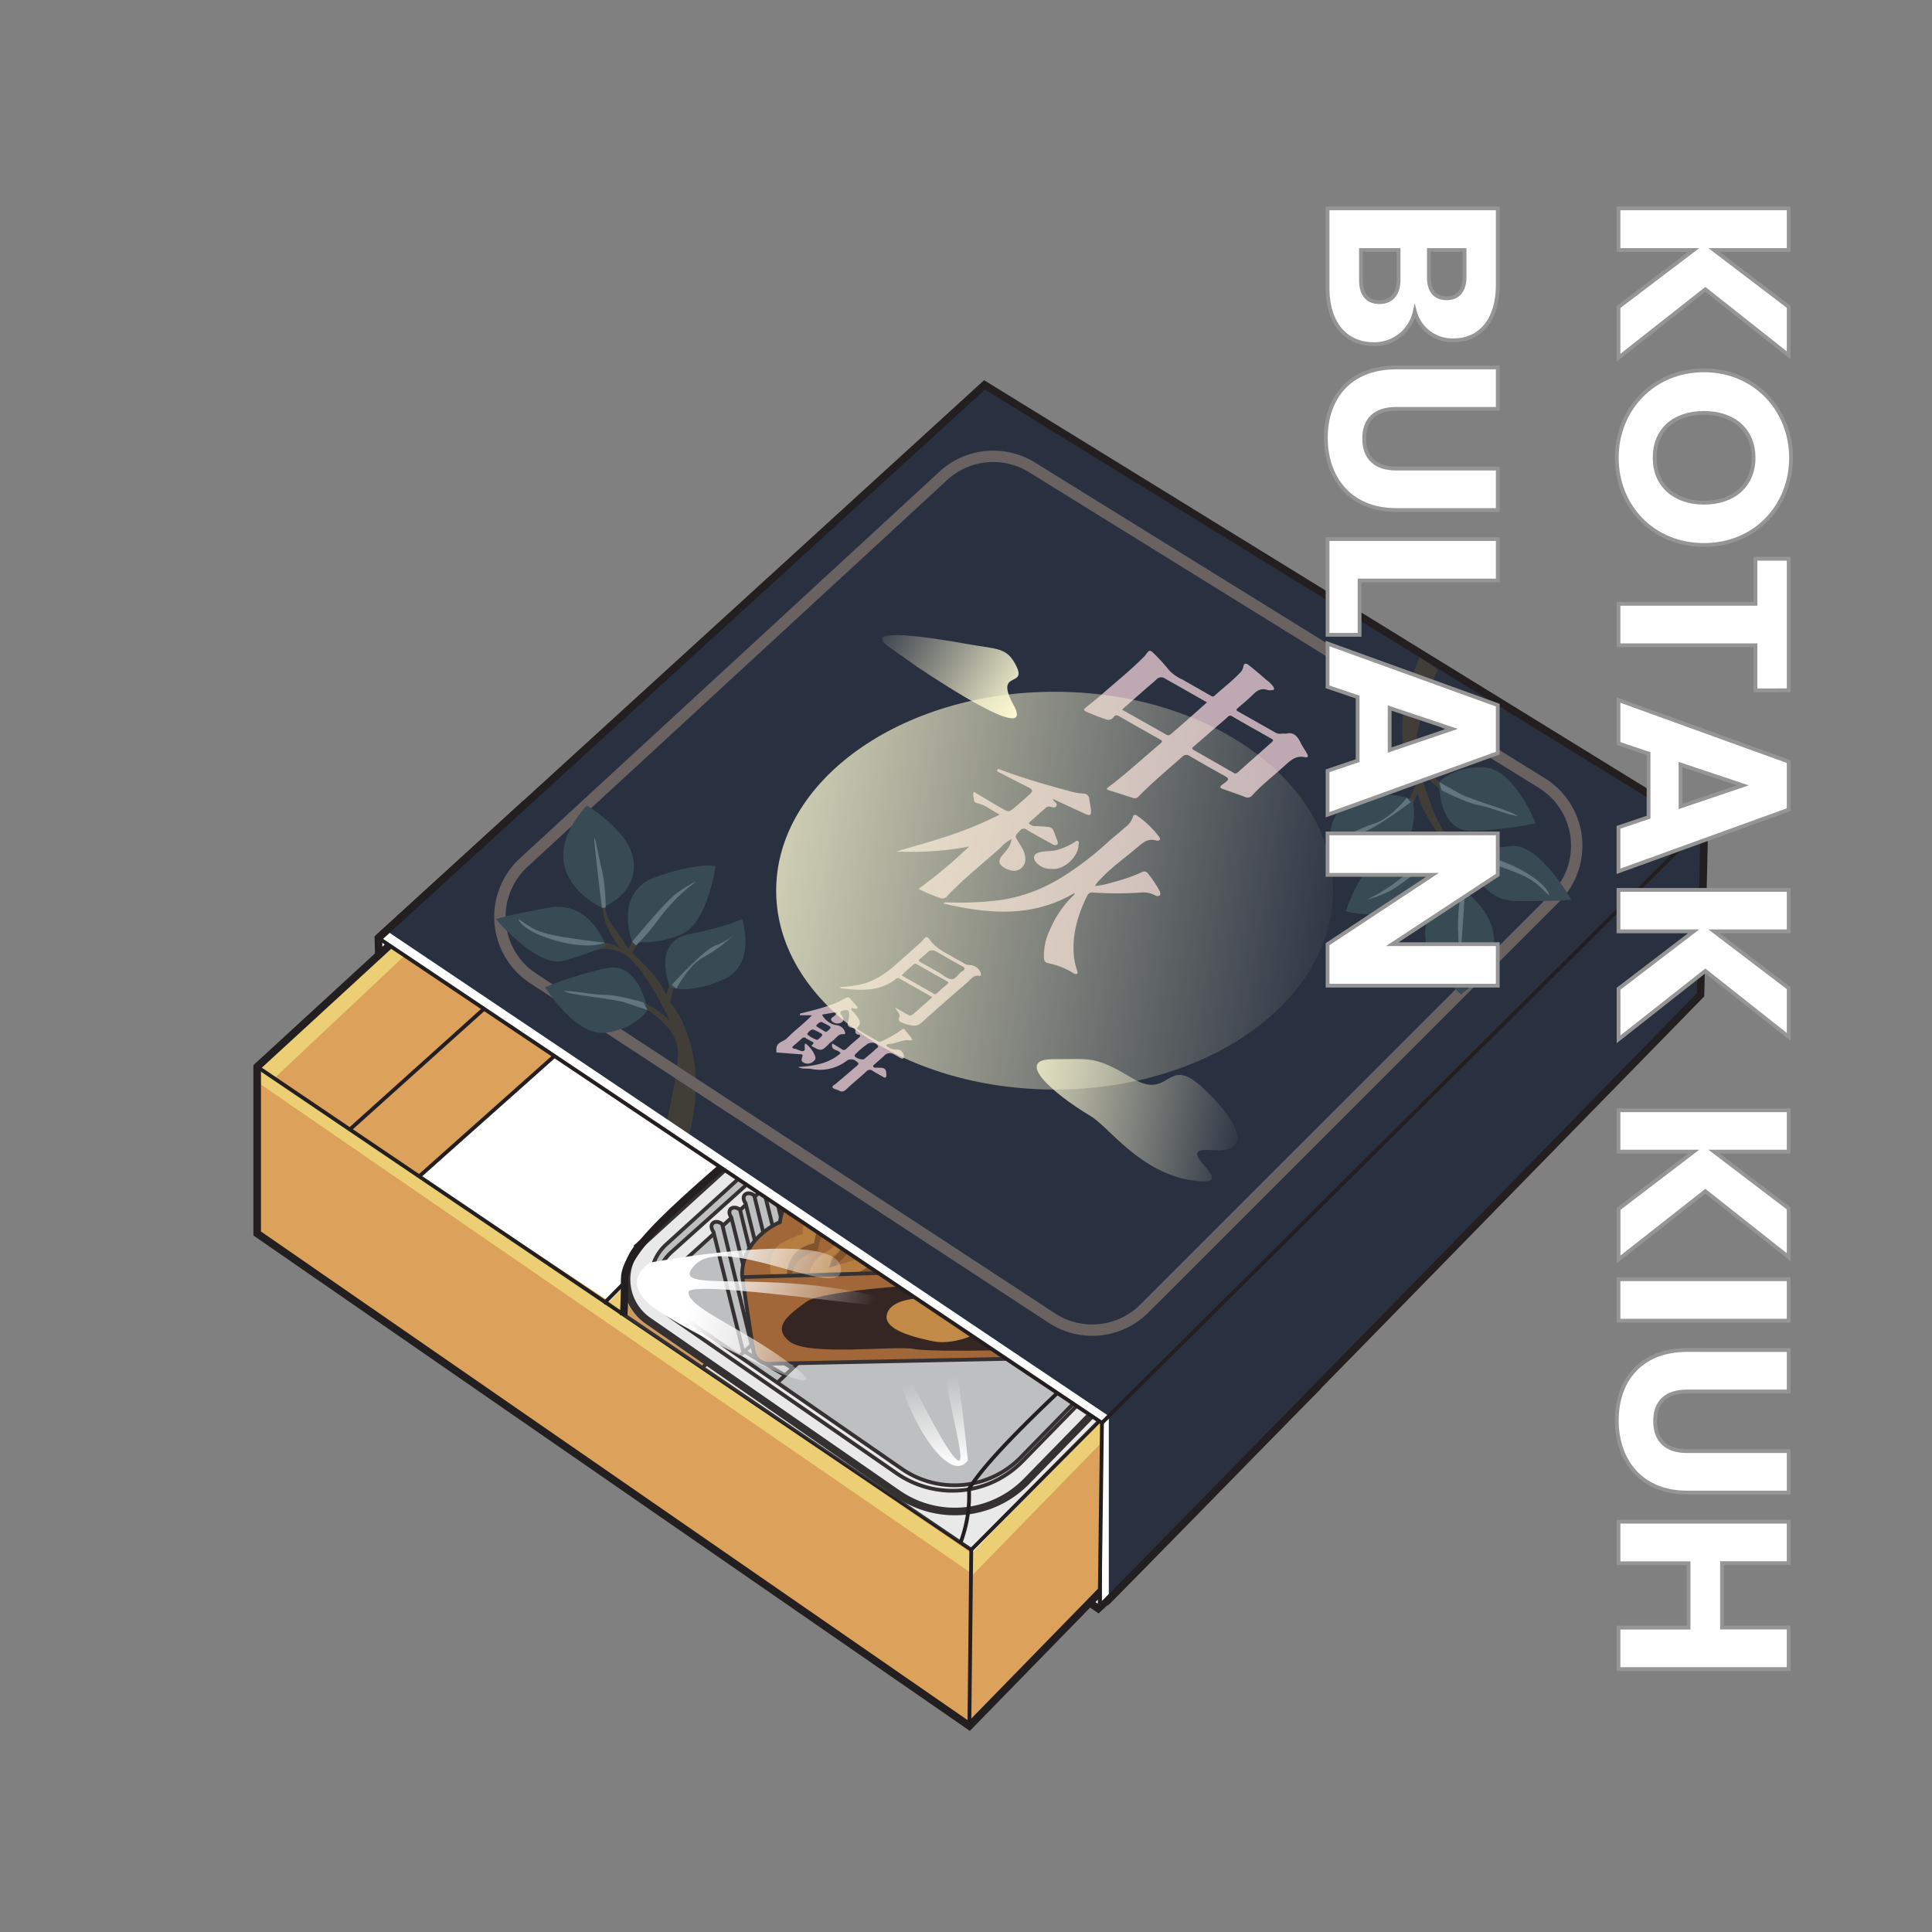 <svg xmlns="http://www.w3.org/2000/svg" xmlns:xlink="http://www.w3.org/1999/xlink" viewBox="0 0 510 510"><rect x="0" y="0" width="510" height="510" fill="#808080" stroke="none"/><defs><style>.cls-1,.cls-28{fill:#fff;}.cls-2,.cls-20,.cls-3{fill:none;}.cls-2,.cls-3{stroke:#231f20;}.cls-2,.cls-20,.cls-28,.cls-3{stroke-miterlimit:10;}.cls-2{stroke-width:2px;}.cls-4{fill:#dfd3cd;}.cls-5{fill:#88858a;opacity:0.18;}.cls-6{fill:url(#linear-gradient);}.cls-7{fill:#dca15a;}.cls-8{fill:#eccf75;}.cls-9{fill:#989a9d;opacity:0.5;}.cls-10{fill:#a76027;}.cls-11{fill:#23100d;}.cls-12{fill:#ce8b38;}.cls-13{fill:#804918;}.cls-14{fill:#bf7c31;}.cls-15{fill:url(#linear-gradient-2);}.cls-16{fill:url(#linear-gradient-3);}.cls-17{fill:url(#linear-gradient-4);}.cls-18{fill:#293141;}.cls-19{fill:#403e37;}.cls-20{stroke:#696260;stroke-width:3px;}.cls-21{fill:#384b54;}.cls-22{fill:#62767d;}.cls-23{fill:#bfaab3;}.cls-24{fill:#bea9b3;}.cls-25{fill:url(#linear-gradient-5);}.cls-26{fill:url(#linear-gradient-6);}.cls-27{fill:url(#linear-gradient-7);}.cls-28{stroke:#969595;}</style><linearGradient id="linear-gradient" x1="247.27" y1="415.21" x2="250.18" y2="416.12" gradientUnits="userSpaceOnUse"><stop offset="0" stop-color="#fff"/><stop offset="1" stop-color="#fff" stop-opacity="0"/></linearGradient><linearGradient id="linear-gradient-2" x1="248.49" y1="387.65" x2="245.16" y2="364.31" xlink:href="#linear-gradient"/><linearGradient id="linear-gradient-3" x1="318.69" y1="326.14" x2="292.96" y2="333.27" xlink:href="#linear-gradient"/><linearGradient id="linear-gradient-4" x1="184.03" y1="338.1" x2="228.54" y2="351.98" xlink:href="#linear-gradient"/><linearGradient id="linear-gradient-5" x1="162.24" y1="216.29" x2="357.63" y2="247.95" gradientUnits="userSpaceOnUse"><stop offset="0" stop-color="#fffbd4"/><stop offset="1" stop-color="#fffbd4" stop-opacity="0"/></linearGradient><linearGradient id="linear-gradient-6" x1="255.44" y1="288.25" x2="329.45" y2="300.24" xlink:href="#linear-gradient-5"/><linearGradient id="linear-gradient-7" x1="272.12" y1="185.2" x2="231.33" y2="161.29" xlink:href="#linear-gradient-5"/></defs><g id="A:_66_67_68_69_70" data-name="A: 66,67,68,69,70"><g id="_70_box_1" data-name="70 box#1"><polygon class="cls-1" points="99.89 247.61 100.89 293.61 289.89 424.61 347.12 366.72 138.24 212.61 99.89 247.61"/><polygon class="cls-2" points="99.89 247.61 100.89 293.61 289.89 424.61 347.12 366.72 138.24 212.61 99.89 247.61"/><line class="cls-3" x1="99.89" y1="293.61" x2="130.39" y2="268.11"/></g><g id="_70_tray_bottom" data-name="70 tray bottom"><path class="cls-4" d="M173.29,350.22s2.43,1.68,4.31,11.1.94,18.85,12.25,27.33,45.07,30.43,50.9,33.93c9.42,5.65,23.56,5.65,30.15-1.89,9.23-10.54,39.59-40.52,44.3-46.18s2.31-30.8,4.92-33.78"/><path class="cls-2" d="M173.29,350.22s2.43,1.68,4.31,11.1.94,18.85,12.25,27.33,45.07,30.43,50.9,33.93c9.42,5.65,23.56,5.65,30.15-1.89,9.23-10.54,39.59-40.52,44.3-46.18s2.31-30.8,4.92-33.78"/><line class="cls-3" x1="186.66" y1="360.34" x2="191.8" y2="389.68"/><line class="cls-3" x1="189.48" y1="362.23" x2="194.89" y2="393.09"/><line class="cls-3" x1="192.31" y1="364.11" x2="197.72" y2="394.97"/><line class="cls-3" x1="195.14" y1="365.99" x2="200.55" y2="396.86"/><line class="cls-3" x1="197.97" y1="367.88" x2="203.37" y2="398.74"/><line class="cls-3" x1="200.79" y1="369.76" x2="206.2" y2="400.63"/><line class="cls-3" x1="203.62" y1="371.65" x2="209.03" y2="402.51"/><line class="cls-3" x1="206.45" y1="373.53" x2="211.86" y2="404.4"/><line class="cls-3" x1="209.28" y1="375.42" x2="214.68" y2="406.28"/><line class="cls-3" x1="212.1" y1="377.3" x2="217.51" y2="408.17"/><line class="cls-3" x1="214.93" y1="379.19" x2="220.34" y2="410.05"/><line class="cls-3" x1="217.76" y1="381.07" x2="223.17" y2="411.94"/><line class="cls-3" x1="225.99" y1="413.82" x2="220.59" y2="382.96"/><line class="cls-3" x1="223.41" y1="384.84" x2="228.82" y2="415.71"/><line class="cls-3" x1="226.24" y1="386.73" x2="231.65" y2="417.59"/><line class="cls-3" x1="229.07" y1="388.61" x2="234.31" y2="418.53"/><line class="cls-3" x1="231.9" y1="390.5" x2="237.07" y2="420.01"/><line class="cls-3" x1="234.72" y1="392.38" x2="239.87" y2="421.73"/><line class="cls-3" x1="311.63" y1="350.09" x2="311.87" y2="377.65"/><line class="cls-3" x1="309.2" y1="352.34" x2="309.44" y2="381.34"/><line class="cls-3" x1="306.76" y1="354.6" x2="307.01" y2="383.59"/><line class="cls-3" x1="304.33" y1="356.86" x2="304.57" y2="385.85"/><line class="cls-3" x1="301.9" y1="359.11" x2="302.14" y2="388.11"/><line class="cls-3" x1="299.46" y1="361.37" x2="299.71" y2="390.36"/><line class="cls-3" x1="297.03" y1="363.63" x2="297.27" y2="392.62"/><line class="cls-3" x1="294.59" y1="365.89" x2="294.84" y2="394.88"/><line class="cls-3" x1="292.16" y1="369.09" x2="292.4" y2="398.08"/><line class="cls-3" x1="289.72" y1="372.28" x2="289.97" y2="401.28"/><line class="cls-3" x1="287.29" y1="374.54" x2="287.53" y2="403.53"/><line class="cls-3" x1="284.86" y1="376.8" x2="285.1" y2="405.79"/><line class="cls-3" x1="282.42" y1="379.06" x2="282.67" y2="408.05"/><line class="cls-3" x1="279.99" y1="382.26" x2="280.23" y2="411.25"/><line class="cls-3" x1="277.55" y1="383.57" x2="277.8" y2="412.56"/><line class="cls-3" x1="275.12" y1="387.71" x2="275.35" y2="415.82"/><line class="cls-3" x1="272.92" y1="417.69" x2="272.68" y2="389.97"/><line class="cls-3" x1="270.25" y1="392.23" x2="270.75" y2="421.44"/></g><g id="_70_individual_wrapper_bottom" data-name="70 individual wrapper bottom"><path class="cls-5" d="M277.39,416.11c13.65-15.3,43.67-39.87,46-52a191.07,191.07,0,0,1,8.51-30.58l-76,75.08-91.28-61.23c-.55,9.12-1.72,13.23-1.72,13.23l-2,10,4,3,4,5,4,3,4,4,2,2,2.5,4.5,7.5,3.5,4.5,4.5,7.5,3.5,4.5,4.5,6.5,2.5,5.5,4.5,4.5,2.5,4.5,4.5,8.5,2.5,2.5,4.5,6.5-1.5S260.89,434.61,277.39,416.11Z"/><path class="cls-2" d="M332.46,332.07a189.74,189.74,0,0,0-9.07,32c-2.33,12.13-32.35,36.7-46,52-16.5,18.5-33.5,11.5-33.5,11.5l-6.5,1.5-2.5-4.5-8.5-2.5-4.5-4.5-4.5-2.5-5.5-4.5-6.5-2.5-4.5-4.5-7.5-3.5-4.5-4.5-7.5-3.5-2.5-4.5-2-2-4-4-4-3-4-5-4-3,2-10s1.18-4.11,1.72-13.29"/><path class="cls-6" d="M243.48,424a55,55,0,0,0,10.08-16.81"/></g><g id="_70_box_1-2" data-name="70 box#1"><polygon class="cls-7" points="255.89 455.61 67.89 325.61 67.89 281.61 227.89 134.61 415.89 248.61 415.89 291.61 255.89 455.61"/><polygon class="cls-8" points="67.89 285.61 256.89 415.61 415.89 252.21 415.89 248.61 255.89 409.61 67.89 281.61 67.89 285.61"/><polygon class="cls-8" points="72.39 284.65 151.89 209.86 235.24 267.51 160.89 343.61 163.89 346.61 237.89 269.61 331.17 333.86 334.89 330.61 241.89 266.61 314.89 192.61 411.91 252.61 414.89 248.61 227.89 134.61 227.89 139.61 311.89 190.61 238.89 264.61 154.89 207.61 227.89 139.61 227.89 134.61 67.89 281.61 72.39 284.65"/><polygon class="cls-1" points="238.89 264.61 197.89 236.61 229.89 205.61 269.89 232.61 238.89 264.61"/><polygon class="cls-1" points="160.89 343.61 110.89 310.61 170.89 257.61 214.89 287.61 160.89 343.61"/><polygon class="cls-1" points="256.89 409.61 185.89 360.61 237.89 306.61 309.89 354.61 256.89 409.61"/><polygon class="cls-1" points="334.89 330.61 267.89 284.61 300.89 252.61 369.89 295.61 334.89 330.61"/><polygon class="cls-2" points="255.89 455.61 67.89 325.61 67.89 281.61 227.89 134.61 415.89 248.61 415.89 291.61 255.89 455.61"/><polyline class="cls-3" points="415.89 248.61 256.39 409.11 67.89 281.61"/><line class="cls-3" x1="255.89" y1="455.61" x2="256.39" y2="408.61"/><line class="cls-3" x1="227.89" y1="134.61" x2="227.89" y2="183.61"/><line class="cls-3" x1="151.37" y1="204.91" x2="334.39" y2="330.11"/><line class="cls-3" x1="314.71" y1="187.26" x2="159.39" y2="344.11"/><polyline class="cls-3" points="179.95 224.45 227.89 183.61 284.88 217.39"/><line class="cls-3" x1="151.89" y1="205.61" x2="151.89" y2="244.61"/><polyline class="cls-3" points="92.39 298.11 151.89 244.61 214.89 287.61"/><polyline class="cls-3" points="267.96 284.65 316.89 236.61 386.39 278.11"/><line class="cls-3" x1="314.78" y1="187.6" x2="316.89" y2="236.61"/><line class="cls-3" x1="238.33" y1="264.39" x2="237.89" y2="306.61"/><polyline class="cls-3" points="310.39 355.11 237.89 306.61 185.39 361.11"/><polyline class="cls-3" points="228.39 183.11 237.39 198.11 197.72 236.61"/><line class="cls-3" x1="229.66" y1="205.61" x2="269.84" y2="232.57"/><line class="cls-3" x1="301" y1="252.21" x2="369.68" y2="295.11"/><line class="cls-3" x1="170.47" y1="257.29" x2="110.66" y2="310.54"/></g><g id="_70_tray_top" data-name="70 tray top"><path class="cls-1" d="M226.15,276.62l-56.46,51.32a13.29,13.29,0,0,0,1.38,20.74L237,394.31A26.47,26.47,0,0,0,271,391l53.12-54.37a13.27,13.27,0,0,0-2.31-20.44l-65.45-42.12A24.84,24.84,0,0,0,226.15,276.62Z"/><path class="cls-9" d="M180,334.46c1.14-1.37,4.33-4.56,8.63-8.7-2-3.55.79-3.55,2-2,1-.93,1.47-1.54,2.52-2.53-.94-1.89,0-2.83,1.89-1.89.92-.87.92-1,1.88-1.88-.94-.95-.94-3.77,2.83-1.89,1.12-1.05.73-.81,1.88-1.88-.94-1,0-2.83,1.89-1.89,1-.89.92-1,1.88-1.88-.94-.95-.94-3.77,2.83-1.89,1.25-1.15.65-.75,1.89-1.88-1-2.83,0-3.77,2.82-2.83,1.17-1.07.75-.85,1.89-1.89-.94-.94,0-2.82,1.88-1.88.95-.86,1-.13,1.89-.94-.94-1.89-.94-3.77,2.83-2.83,1.22-1.1.76-.89,1.88-1.89-.94-.94,0-2.82,1.88-1.88,3.48-3.07,5.82-5.16,7.47-6.46,8.56-6.73,18.29-3.55,23.79.51.95.7,1.83,1.32,4.56,3.12,2.83-1.88,3.77,0,2.83,1.89,1.14.75,1.51,1,2.82,1.88,1.89-2.83,3.77-1.88,2.36,1.47,1,.62,1.35.71,2.36,1.36,3.76-2.83,3.76,0,2.92,2.05l2.92,1.88c1.69-2.05,3.58-1.1,2.19,1.4l2.24,1.44c2-2.06,2.92-1.12,2.41,1.54l2.7,1.73c1.58-1.56,3.46-.62,2.42,1.54l2.74,1.74c2.07-2,3-1.07,2.29,1.46l2.91,1.85c1.59-1.55,3.47-.61,2.26,1.42l2.84,1.8c2.14-2.89,3.08-1,2.38,1.5,1.79,1.12,3.08,1.93,3.7,2.3,4.54,2.74,11.86,7,7.26,17.58-8.37,10.6-43.24,43.59-46.07,47.36s-16.43,13.93-33.66,1.78-45.11-31.95-50.3-34.82C177.13,346.71,176.54,338.56,180,334.46Z"/><path class="cls-9" d="M173.29,342.8s-4.64-8.34,2-14,52.38-48.07,56.35-50.9,14.82-4.4,21.87,0c7.54,4.72,52.2,33.46,57.2,36.52s9.44,5.39,10.52,11.3c0,0-1.75-3.36-10.71-9.1s-49.32-31.5-55.13-34.95-15.17-6.32-22.62-.94-52.77,47.12-55.6,49.95A14,14,0,0,0,173.29,342.8Z"/><path class="cls-2" d="M225.73,277l-56,50.94a13.29,13.29,0,0,0,1.38,20.74L237,394.31A26.47,26.47,0,0,0,271,391l53.12-54.37a13.27,13.27,0,0,0-2.31-20.44l-65-41.82A25.6,25.6,0,0,0,225.73,277Z"/><path class="cls-3" d="M228.13,281l-52.32,47.56a12.23,12.23,0,0,0,1.27,19.09l59.6,41.26a25.88,25.88,0,0,0,33.26-3.2l48-49.11a12.23,12.23,0,0,0-2.13-18.82l-60.65-39A22.25,22.25,0,0,0,228.13,281Z"/><line class="cls-3" x1="193.26" y1="321.31" x2="190.74" y2="323.61"/><line class="cls-3" x1="196.91" y1="318" x2="195.26" y2="319.5"/><line class="cls-3" x1="201.49" y1="313.83" x2="199.18" y2="315.93"/><line class="cls-3" x1="205.35" y1="310.32" x2="203.86" y2="311.68"/><line class="cls-3" x1="210.22" y1="305.89" x2="207.71" y2="308.18"/><line class="cls-3" x1="214.84" y1="301.7" x2="212.36" y2="303.95"/><line class="cls-3" x1="218.6" y1="298.28" x2="216.94" y2="299.78"/><line class="cls-3" x1="223.09" y1="294.19" x2="220.95" y2="296.14"/><path class="cls-3" d="M261.63,289.44l-7.32-4.72a18.85,18.85,0,0,0-22.89,1.91l-6.09,5.53"/><line class="cls-3" x1="266.94" y1="292.85" x2="264.18" y2="291.07"/><line class="cls-3" x1="271.88" y1="296.03" x2="269.55" y2="294.53"/><line class="cls-3" x1="277.44" y1="299.61" x2="274.42" y2="297.66"/><line class="cls-3" x1="281.52" y1="302.24" x2="279.91" y2="301.2"/><line class="cls-3" x1="286.9" y1="305.69" x2="284.35" y2="304.06"/><line class="cls-3" x1="292" y1="308.98" x2="289.43" y2="307.32"/><line class="cls-3" x1="297.12" y1="312.28" x2="294.52" y2="310.6"/><line class="cls-3" x1="302.18" y1="315.53" x2="299.68" y2="313.92"/><path class="cls-3" d="M188.46,325.68l-6.74,6.12a11.37,11.37,0,0,0,1.18,17.75L238,387.71a24.48,24.48,0,0,0,31.46-3l44.38-45.42a11.37,11.37,0,0,0-2-17.49l-7.08-4.56"/><path class="cls-3" d="M303.21,350.18l-50.87-32.73a11.44,11.44,0,0,0-13.88,1.15L195.12,358"/><path class="cls-3" d="M321.3,329.32a11.86,11.86,0,0,0-5.52-9.33L254.5,281.07a20.27,20.27,0,0,0-24.37,2l-52.88,47.45a11.84,11.84,0,0,0-2.69,14.17,17.78,17.78,0,0,0,2.14,2.63"/><path class="cls-3" d="M225.49,292c-1.71-1.37-3.8-.13-2.28,2.08L231,325.41l9.78,5.75,1.88-1.88-9.49-5.84Z"/><path class="cls-3" d="M238.4,333.35l-10-6.14-7.65-31.43c-1.7-1.37-3.79-.13-2.27,2.08l7.76,31.32,10.16,5.88"/><path class="cls-3" d="M234.52,337.05,224.65,331,217,299.55c-1.7-1.37-3.79-.13-2.27,2.08L222.49,333l10,6"/><path class="cls-3" d="M230.15,341.22l-10.21-6.47-7.65-31.43c-1.7-1.37-3.79-.13-2.28,2.08l7.77,31.32L228,343.21"/><path class="cls-3" d="M225.48,345.67l-10.25-6.2L207.58,308c-1.71-1.38-3.79-.14-2.28,2.07l7.76,31.33,10.5,6.07"/><path class="cls-3" d="M221.54,349.43l-10.08-6.19-7.65-31.43c-1.71-1.38-3.79-.14-2.28,2.07l7.76,31.33,10.22,6.16"/><path class="cls-3" d="M217.28,353.48,206.75,347l-7.65-31.42c-1.71-1.38-3.8-.14-2.28,2.07L204.58,349l10.74,6.37"/><path class="cls-3" d="M213.4,357.18,203,350.77l-7.65-31.42c-1.71-1.38-3.8-.14-2.28,2.07l7.76,31.33,10.73,6.2"/><path class="cls-3" d="M209.21,361.17l-10.94-6.63-7.65-31.42c-1.71-1.38-3.8-.14-2.28,2.07l7.76,31.32,11.13,6.55"/><path class="cls-3" d="M251.11,329.28l7.11-8.17L261.69,289c1.51-1.59,3.74-.63,2.53,1.76l-3.59,32.07-7,7.73"/><path class="cls-3" d="M256.45,332.32l6.94-8.09,3.46-32.16c1.51-1.59,3.75-.63,2.53,1.76L265.8,325.9l-7.05,7.87"/><path class="cls-3" d="M261.66,335.51l6.9-8L272,295.31c1.51-1.59,3.74-.63,2.53,1.76L271,329.14l-7,7.91"/><path class="cls-3" d="M266.94,338.83l6.79-7.29,3.46-32.16c1.51-1.59,3.75-.63,2.53,1.75l-3.58,32.08-6.91,7.13"/><path class="cls-3" d="M271.42,341.71l6.66-7.06,3.46-32.16c1.51-1.59,3.74-.63,2.53,1.75l-3.59,32.08-6.62,6.92"/><path class="cls-3" d="M276.72,345l6.53-7.14,3.46-32.16c1.51-1.59,3.75-.63,2.53,1.76l-3.58,32.07-6.58,6.95"/><path class="cls-3" d="M281.52,347.88l6.9-6.87,3.46-32.16c1.51-1.59,3.74-.63,2.53,1.76l-3.59,32.07-7.05,6.74"/><path class="cls-3" d="M286.43,351.45l7.16-7.2,3.46-32.16c1.51-1.59,3.75-.63,2.53,1.76L296,345.92l-7.19,6.92"/><path class="cls-3" d="M291.64,354.72l7.12-7.35,3.46-32.16c1.51-1.59,3.74-.63,2.53,1.76L301.16,349,294,356.12"/><path class="cls-3" d="M205.2,365s35.55-33.83,37.43-35.71,4.71-2.83,7.54-.95,46.12,28.93,46.12,28.93"/></g><g id="_70_mooncake" data-name="70 mooncake"><path class="cls-10" d="M290.89,319.61c-2-11-14-11-14-11-8-11-19-5-19-5-10-7-20,1-20,1-14-4-19,7-19,7-12-1-13,11-13,11s-10,4-10,14c1,7.11,2.26,15.37,3,20A4.07,4.07,0,0,0,203,360l88.88-1.84a4.9,4.9,0,0,0,4.79-4.63l1.26-24S295.89,321.61,290.89,319.61Z"/><path class="cls-11" d="M278.39,356.11c3-3,13-6,9-11s-18-5-28-6-42.5,1.5-46.5,4.5-9.5,6.5-4.5,10.5,28,1,33,2S278.39,356.11,278.39,356.11Z"/><path class="cls-12" d="M244.89,342.61c3.33,0,14.16-2.5,15.82,3.5s-9.15,9-14.14,8-13.32-3-12.49-7S241.56,342.61,244.89,342.61Z"/><path class="cls-13" d="M215.19,336.46a7.78,7.78,0,0,1,3.7-3.85,7.1,7.1,0,0,0,4-6l1.2-5.63,3.46.52s1.23-.15-1.22,5-5.44,7.13-5.44,7.13l-1,3,10-3s-4.3-6.31,1.35-9.15a13.84,13.84,0,0,1,10.65-.85l2,8s-10-9-11-3,2.13,7.5,2.13,7.5l6.87-2.5s-2-8-2-13,2-6,2-6l1,1a45.31,45.31,0,0,0,1,8c1,5,8,1,8,1l-5-5s0-5,3-2,8,1,6,7-9,4-9,4l-1,5s4,3,8,0,9.25-8.73,7.62-12.86a41.52,41.52,0,0,0-3.62-7.14l2.95-1.29s1.05-1.71,3.05,5.29a20,20,0,0,1,0,12s3-12,8-10,10,4,9,7a3.1,3.1,0,0,1-4,2s-1-6-5-6-4,7-4,7,9,6,13,2a10.61,10.61,0,0,0,3-9l4,3a10.8,10.8,0,0,1-4,8c-.34.26-.68.49-1,.7-5,.3-8,1.3-12,.3a20.26,20.26,0,0,0-8.23-1.75,21,21,0,0,1-2.75,2.2c-1.84,1.24-29.17,1.05-29.17,1.05S214.67,337.66,215.19,336.46Z"/><path class="cls-13" d="M204.29,337.11c-.09-1.79.11-5.51,3.1-7a33.43,33.43,0,0,1,5.5-2.38s-.5-4.62,3.5-6.62a17.84,17.84,0,0,1,7.7-1.89s2.3-6.11,8.3-7.11,9,1,9,1a9,9,0,0,1,9-4c6,1,8,3,8,3s5-4,10-1,7,4,7,4,6-1,9,3,3,5,3,5a10.39,10.39,0,0,1,5,7c.37,1.88.55,3.14.63,4,.13,1.41-3.89.21-3.89.21l-.74-5.2-4-4L281.07,320l-5.68-.89s-3.29-5.87-9.65-5.43-6.35,3.43-6.35,3.43-5-5-10-4a10.37,10.37,0,0,0-7,5.56,13.28,13.28,0,0,0-9-1.56c-5,1-6,6-6,6s-7-1-9,1-2.5,6.06-2.5,6.06-4.35.87-5.93,3.9a12.13,12.13,0,0,0-1.07,2.85C205.89,336.61,204.89,336.61,204.29,337.11Z"/><path class="cls-14" d="M213.6,336.6a7.8,7.8,0,0,1,4.29-6,7.1,7.1,0,0,0,4-6l1.2-5.63,3.46.52s1.23-.15-1.22,5-5.44,7.13-5.44,7.13l-1,3,10-3s-4.3-6.31,1.35-9.15a13.84,13.84,0,0,1,10.65-.85l2,8s-10-9-11-3,2.13,7.5,2.13,7.5l6.87-2.5s-2-8-2-13,2-6,2-6l1,1a45.31,45.31,0,0,0,1,8c1,5,8,1,8,1l-5-5s0-5,3-2,8,1,6,7-9,4-9,4l-1,5s4,3,8,0,9.25-8.73,7.62-12.86a41.52,41.52,0,0,0-3.62-7.14l2.95-1.29s1.05-1.71,3.05,5.29a20,20,0,0,1,0,12s3-12,8-10,10,4,9,7a3.1,3.1,0,0,1-4,2s-1-6-5-6-4,7-4,7,9,6,13,2a10.61,10.61,0,0,0,3-9l4,3a10.8,10.8,0,0,1-4,8c-4,3-8,3-13,1a20.26,20.26,0,0,0-8.23-1.75s-4.77,4.75-9.77,4.75-21,1-21,1l-1.15-2.5-4.26,2.5Z"/><path class="cls-14" d="M203.39,336.11s-1-6,3-8a33.43,33.43,0,0,1,5.5-2.38s-.5-4.62,3.5-6.62a17.84,17.84,0,0,1,7.7-1.89s2.3-6.11,8.3-7.11,9,1,9,1a9,9,0,0,1,9-4c6,1,8,3,8,3s5-4,10-1,7,4,7,4,6-1,9,3,3,5,3,5a10.39,10.39,0,0,1,5,7c1,5,.61,5.66.61,5.66l-3.61.34-1-7-4-4L280.07,318l-5.68-.89s-3.29-5.87-9.65-5.43-6.35,3.43-6.35,3.43-5-5-10-4a10.37,10.37,0,0,0-7,5.56,13.28,13.28,0,0,0-9-1.56c-5,1-6,6-6,6s-7-1-9,1-2.5,6.06-2.5,6.06-4.35.87-5.93,3.9a9,9,0,0,0-1.25,5Z"/><path class="cls-3" d="M290.89,319.61c-2-11-14-11-14-11-8-11-19-5-19-5-10-7-20,1-20,1-14-4-19,7-19,7-12-1-13,11-13,11s-10,4-10,14c1,7.11,2.26,15.37,3,20A4.07,4.07,0,0,0,203,360l88.88-1.84a4.9,4.9,0,0,0,4.79-4.63l1.26-24S295.89,321.61,290.89,319.61Z"/><line class="cls-3" x1="196.39" y1="337.11" x2="297.39" y2="334.11"/></g><g id="_70_individual_wrapper_top" data-name="70 individual wrapper top"><path class="cls-5" d="M255.89,408.61l76-75.08c2-5.39,3.49-8.42,3.49-8.42l-3-3-1.5-3.5-4.5-2.5-2.5-2.5-4.84-1.78-3.16-4.22-4-2-4-3-5-3-5-4-5-2-5-4-4-3-3-2-5-3-3-4s-2-2-11-4c-5.44-1.21-11-4.92-22-3.46s-14.35,6.57-34.67,25-40.31,33.44-40.31,42.44c0,3.75-.11,7-.28,9.77Z"/><path class="cls-2" d="M332.46,332.07c1.73-4.48,2.93-7,2.93-7l-3-3-1.5-3.5-4.5-2.5-2.5-2.5-4.84-1.78-3.16-4.22-4-2-4-3-5-3-5-4-5-2-5-4-4-3-3-2-5-3-3-4s-2-2-11-4c-5.44-1.21-11-4.92-22-3.46s-14.35,6.57-34.67,25-40.31,33.44-40.31,42.44c0,3.72-.11,6.94-.28,9.71"/><path class="cls-3" d="M253.56,407.2a34.86,34.86,0,0,0,2.22-14.11c9.11-15.48,64.11-61.48,64.11-61.48a26.38,26.38,0,0,0,9-5"/><path class="cls-15" d="M255.5,385.49s-3.67-38.11-5.84-29.85,7.6,35.22,2.23,29-17.6-34.94-14.63-21.82S250.88,392,255.5,385.49Z"/><path class="cls-16" d="M309.59,321.74c-25.57-2.84-72-2.84-41.84,0s39.14,5.87,39.14,5.87l-22.87,31,34.87-31.2Z"/><path class="cls-17" d="M171.68,333.28s-8,4.48,0,11.2,51.62,27.43,38.87,17.07-28.82-15.95-28.82-20.43,82.2,9.65,51.15,1.47-57.53-.43-49.32-8.79,40.38,10.68,38.37.6S171.68,333.28,171.68,333.28Z"/></g><g id="_70_box_1-3" data-name="70 box#1"><path class="cls-18" d="M290.27,424.61l.62-49-191-128,160-146,190,117-1,44S290.65,424.61,290.27,424.61Z"/><path class="cls-19" d="M175.89,296.61s3.68-15.93,3-20c-1-6-8-10-8-10l-4-3a21.76,21.76,0,0,1,10,6s-5-11-10-16a9.68,9.68,0,0,0-10.56-2.48l.56-2.52s5,0,7,2a32.17,32.17,0,0,1-4-7,21.42,21.42,0,0,1-1-6h1s-1,3,2,7a45.74,45.74,0,0,1,4,6l2-4,1,1-2,4s7,6,9,11l1-3,1,1-1,4s11,12,5,35Z"/><path class="cls-19" d="M379.42,176.88s-5.4,14.18-5.49,18.3c-.13,6.08,6,11.31,6,11.31l3.38,3.69a21.73,21.73,0,0,1-8.71-7.75s2.87,11.74,6.86,17.58a9.66,9.66,0,0,0,9.91,4.39l-1,2.38s-4.91-.93-6.5-3.27a32.44,32.44,0,0,1,2.63,7.62,21.23,21.23,0,0,1-.13,6.08l-1-.18s1.54-2.76-.67-7.25a45.49,45.49,0,0,1-2.82-6.64l-2.71,3.56-.79-1.17,2.7-3.56s-5.76-7.19-6.8-12.47l-1.54,2.76-.8-1.17,1.73-3.74S364.9,194.5,375.06,173Z"/><path class="cls-20" d="M302.07,345.43,410.52,237a19.46,19.46,0,0,0-3.52-30.3L272.45,123.39A19.45,19.45,0,0,0,249,125.62L138.24,227.7a19.45,19.45,0,0,0,2.52,30.58l136.9,89.66A19.45,19.45,0,0,0,302.07,345.43Z"/><path class="cls-21" d="M158.89,239.61s-20-9-4-27c0,0,10,6,12,13S163.89,237.61,158.89,239.61Z"/><path class="cls-21" d="M159.89,249.61s-4-12-15-10-14,3-14,3,11,13,18,11A70,70,0,0,0,159.89,249.61Z"/><path class="cls-21" d="M166.89,248.61s-5-13,6-17,16-3,16-3-2,15-9,18A25.48,25.48,0,0,1,166.89,248.61Z"/><path class="cls-21" d="M170.89,266.61s-2-13-11-11a100.58,100.58,0,0,0-16,5s8,13,16,12S170.89,266.61,170.89,266.61Z"/><path class="cls-21" d="M176.89,260.61s-5-12,5-14,14-4,14-4,4,12-5,16S176.89,260.61,176.89,260.61Z"/><path class="cls-22" d="M159.66,248.86s-10.77-1.25-14.77-2.25-5-2-8-4c0,1,3,4,11,6S159.66,248.86,159.66,248.86Z"/><path class="cls-22" d="M158.89,239.61s-2-16-2-18,1,4,2,8a51.3,51.3,0,0,1,1,10Z"/><path class="cls-22" d="M166.89,248.61s9-11,12-13a32.08,32.08,0,0,1,5-3,47.14,47.14,0,0,0-10,10,58.68,58.68,0,0,1-6,7Z"/><path class="cls-22" d="M177.32,260s8.57-9.43,11.57-10.43a14.09,14.09,0,0,0,5-3,37.32,37.32,0,0,1-8,6c-4,2-7.32,8.37-7.32,8.37Z"/><path class="cls-22" d="M169.89,264.61s-7-2-10-2c-4,0-7-1-11-1,1,1,13,2,16,3l6,2Z"/><path class="cls-21" d="M386.72,235.25s18,12.55-1.07,27.27c0,0-8.72-7.75-9.39-15S381.44,236.29,386.72,235.25Z"/><path class="cls-21" d="M387.59,225.24s1.71,12.53,12.89,12.61,14.31-.36,14.31-.36-8.4-14.81-15.65-14.14A69,69,0,0,0,387.59,225.24Z"/><path class="cls-21" d="M380.53,224.92s2.5,13.7-9,15.59-16.28,0-16.28,0,4.75-14.37,12.18-16A25.53,25.53,0,0,1,380.53,224.92Z"/><path class="cls-21" d="M379.93,206.49s-.44,13.15,8.77,12.85a100.69,100.69,0,0,0,16.65-2s-5.45-14.25-13.49-14.75S379.93,206.49,379.93,206.49Z"/><path class="cls-21" d="M372.93,211.28s2.68,12.71-7.51,12.83-14.5,1.33-14.5,1.33-1.71-12.53,7.88-14.79S372.93,211.28,372.93,211.28Z"/><path class="cls-22" d="M387.68,226s10.35,3.23,14.1,5,4.54,2.89,7.12,5.41c.18-1-2.21-4.49-9.7-7.94S387.68,226,387.68,226Z"/><path class="cls-22" d="M386.72,235.25s-1,16.09-1.37,18.06-.24-4.12-.48-8.23a51.51,51.51,0,0,1,.87-10Z"/><path class="cls-22" d="M380.53,224.92s-10.89,9.14-14.2,10.55a31.88,31.88,0,0,1-5.47,2,47,47,0,0,0,11.68-8,58.38,58.38,0,0,1,7.16-5.73Z"/><path class="cls-22" d="M372.4,211.75s-10.17,7.68-13.3,8.11a14.11,14.11,0,0,0-5.47,2,37.18,37.18,0,0,1,9-4.41c4.3-1.23,8.75-6.87,8.75-6.87Z"/><path class="cls-22" d="M380.55,208.64s6.5,3.27,9.45,3.82c3.93.74,6.7,2.28,10.63,3-.8-1.16-12.41-4.37-15.17-5.91l-5.53-3.08Z"/><polygon class="cls-1" points="101.89 245.61 292.7 373.81 292.7 422.2 290.89 424.61 290.89 375.61 99.89 247.61 101.89 245.61"/><polyline class="cls-3" points="290.27 424.61 290.89 375.61 99.89 247.61"/><path class="cls-2" d="M99.89,247.61l160-146,190,117-1,44s-158.24,162-158.62,162"/><line class="cls-3" x1="290.89" y1="375.61" x2="449.89" y2="217.61"/><path class="cls-23" d="M289.08,233.89a23.34,23.34,0,0,0,4.67-1,44.59,44.59,0,0,0,7.55-2.6,1.24,1.24,0,0,1,1.71.26,29.3,29.3,0,0,1,3,4.46c.22.42.46,1,.1,1.35s-.91.15-1.32-.07a6.36,6.36,0,0,0-3.58-.69,86.15,86.15,0,0,1-12.65,0,1.49,1.49,0,0,0-1.64,1c-2.48,5.06-4,10.32-3.41,16a17.76,17.76,0,0,0,.81,3.59c.1.31.27.65-.05.87s-.61,0-.89-.15a20,20,0,0,0-6.73-2.66c-.75-.14-1-.57-1.07-1.33a15.38,15.38,0,0,1,1.49-7.29,28.08,28.08,0,0,1,6-9c.23-.24.6-.4.59-.91-11.13,6.61-22.82,5.53-34.65,2.79.4-.44.92-.3,1.38-.29a85.32,85.32,0,0,0,13.83-.64,42.52,42.52,0,0,0,16.08-6,82.52,82.52,0,0,0,12.13-9.25c1.45-1.31,3-2.53,4.43-3.82a5.44,5.44,0,0,0,2.16-2.77c.16-.7.59-.81,1.15-.42a25,25,0,0,1,5.82,5.6c.4.53.27,1-.51,1a.48.48,0,0,1-.12,0c-2.31-.83-3.78.63-5.33,1.93-3.28,2.77-6.83,5.24-9.73,8.44A4.93,4.93,0,0,0,289.08,233.89Z"/><path class="cls-23" d="M236.69,224.76c4.59-1.38,9.19-2.61,13.71-4.14A94.06,94.06,0,0,0,263.92,215c-2.13-1-3.78-2.54-6-3-.9-.2-.78-.81-.9-1.42a2.67,2.67,0,0,1,0-1.59l5.92,3.53c.48.29,1,.54,1.46.82,1.9,1.09,1.91,1.1,3.54-.27,1.25-1.05,2.47-2.13,3.69-3.21s1-1.44-.31-2.1q-3.63-1.82-7.23-3.71c-.36-.19-1-.36-.85-.82s.79-.06,1.13.06c5.86,2.17,11.85,3.92,17.89,5.52a15.22,15.22,0,0,0,3.62.67,1.54,1.54,0,0,1,1.68,1.49c.12,1,.37,2,.43,3.06s-.26,1.37-1.36.88c-2.68-1.2-5.35-2.46-8-3.69l-.68-.3a1.28,1.28,0,0,0,.05.27c.34.51,1.22.88.86,1.56s-1.16.32-1.73.18-.93.22-1.27.5c-1.33,1.14-2.62,2.33-3.94,3.47-.38.34-.4.55.08.78a2.41,2.41,0,0,0,1.22.42,5.89,5.89,0,0,1,.84,0c4.5.26,3.5,0,5,3.71.14.37.33.81,0,1.12s-.84.15-1.23-.07c-2.26-1.25-4.55-2.47-6.76-3.81a1.23,1.23,0,0,0-1.82.21c-1.41,1.43-1.41,1.38-.32,3.15.79,1.27,1.69,2.51,1.71,4.13a3,3,0,0,1-4.09,3.12A6.1,6.1,0,0,1,265,229c-1.39-.85-1.51-1.85-.48-3.13s2.31-2.43,2.47-4.36a10.06,10.06,0,0,0-2.92,2.3c-4.68,4.2-9.65,8.08-14,12.69a1.67,1.67,0,0,1-2.1.49,59.62,59.62,0,0,1-5.53-2.33,128,128,0,0,0,13.37-11.19A81.23,81.23,0,0,1,236.69,224.76Z"/><path class="cls-23" d="M277.65,229.35a5,5,0,0,1-4.1-1.68c-1-1.08-.73-2.19.69-2.63s3.14-.29,4.71-.64a17.7,17.7,0,0,0,4.57-2c.33-.18.61-.61,1.05-.38s.12.71.12,1.08C284.7,226,280.92,229.77,277.65,229.35Z"/><path class="cls-23" d="M240.58,274c-.57-.72-1.13-1.44-1.71-2.15-.23-.29-.49-.32-.81-.05a30.79,30.79,0,0,1-5.17,3,1,1,0,0,1-1.11.11c-1.88-1.17-3.91-2.12-5.72-3.44,1.1-1,1.18-1.53.41-2.79a14.47,14.47,0,0,0-1-1.34c-.25-.34-.9-.59-.75-1,.21-.56.77,0,1.17-.07.18,0,.41,0,.53-.36l-2.05-2.34a.72.72,0,0,0-1-.18c-3.67,2.11-7.74,3.08-11.8,4.07-.22.05-.49.05-.41.54h3.17c-2.12,2.27-4.51,3.92-6.5,6-.94,1-2.77,1-2.89,2.82v1c2.06.16,4.12.33,6.19.47.48,0,.93,0,.65.74s-.26,1.16.35,1.46a2.23,2.23,0,0,0,2.27-.06c.54-.36,1.09-.87.79-1.58a7.44,7.44,0,0,0-2.61-3.42c-.47.72.26,1.77-.49,2-.56.18-1.34-.32-2-.52l-.35-.07c-.65-.11-.75-.37-.23-.82s1.35-1.12,2-1.74c.44-.44.79-.58,1.32-.16.34.27.8.37,1.14.64s1.31.35.37,1.11c-.27.23.1.37.3.48,2,1.1,2.29,1.06,3.93-.52a4.84,4.84,0,0,1,.88-.82c1.13-.64,1.68-2.23,3.33-2,.31,0,.36-.19.29-.49a2.57,2.57,0,0,0-2.33-1.91,5.25,5.25,0,0,1-3.74-2.78l4-.69a2.71,2.71,0,0,1-1.24,1.39c-.39.26-.53.56-.2,1a2.14,2.14,0,0,0,2.52.4c.85-.55.58-1.21.15-1.83-.55-.79-.56-1.15.55-1.4s1.39.11,1.36,1.09a4.91,4.91,0,0,1-.19,1.65c-.42,1.2-.15,1.66,1.11,1.9.44.09.79.12.74.68s.09,1,.85,1.11c.45,0,.57.36.16.72-1.17,1-2.34,2-3.48,3.08a.82.82,0,0,1-1.16,0c-.8-.5-1.62-1-2.46-1.47-.56,2,1.65,1.49,2.17,2.58-3.19,2.82-7.16,3.33-11.21,3.63,1.13.62,2.31.33,3.45.5a11.63,11.63,0,0,0,9.18-2,2.05,2.05,0,0,1,2.75,0c.62.4.78.66.14,1.2-1.86,1.55-3.69,3.15-5.55,4.71-.33.28-.92.5-.89.88s.71.52,1.13.69a5.37,5.37,0,0,1,.56.21c.88.54,1.46.18,2.14-.48,1.68-1.58,3.48-3,5.18-4.6a1.13,1.13,0,0,1,1.58-.11c.91.56,1.86,1.08,2.79,1.61.63.36.86.14.84-.55,0-1.52-.39-1.88-1.9-1.88h-.72c-.32,0-.71,0-.84-.31s.24-.47.44-.65c.82-.76,1.69-1.46,2.48-2.24a2,2,0,0,1,2.49-.36c.64.32,1.25.71,1.88,1.05.3.16.64.21.78-.21.26-.75-.72-2.13-1.53-2.05a4.15,4.15,0,0,1-3.17-1.11c.42-.51,1.05-.38,1.56-.47,1.62-.29,3.14-1.15,4.87-.85C240.77,274.65,240.92,274.39,240.58,274Zm-24.83.53a7.31,7.31,0,0,1-2.63-1.47c-.12-.42,1.09-1.47,1.61-1.28a15.71,15.71,0,0,1,2.19,1.14c.09.05.12.19.19.3A4.24,4.24,0,0,1,215.75,274.48Zm1.37-4.63a16.39,16.39,0,0,1,1.87,1c.17.1.36.27.21.48a2.93,2.93,0,0,1-1.21,1.05c-.78-.47-1.6-.95-2.39-1.46-.2-.13-.1-.36.07-.51C216.08,270.08,216.51,269.6,217.12,269.85Zm13.88,7.2c-.94.85-1.92,1.66-2.89,2.47-.43.36-2.41-.31-2.51-.85a.55.55,0,0,1,.17-.4,22.69,22.69,0,0,1,3.36-2.83,3.4,3.4,0,0,1,1.2-.24,1.88,1.88,0,0,1,1.44.83C232,276.47,231.32,276.76,231,277.05Z"/><path class="cls-24" d="M345,198.9c-.56-1-1.2-1.89-1.69-2.89-.83-1.69-1.89-2.89-3.87-2.32-1-.16-1.83.22-2.61-.22l-10-5.66c-.47-.26-.59-.47-.14-.86,1.36-1.17,2.76-2.3,4-3.54s2.33-1.85,4-1.24a3,3,0,0,0,1,0c.73,0,.81-.3.44-.9a8.12,8.12,0,0,0-1.88-1.82c-1.49-1.32-3-2.6-4.57-3.84-.66-.53-1.29-.72-1.49.49a3.22,3.22,0,0,1-1.05,1.7c-2,2.09-4.35,3.86-6.49,5.82-.38.36-.66.28-1,.06-2.49-1.44-5-2.84-7.47-4.28a11.14,11.14,0,0,1-3.44-2.33,49.54,49.54,0,0,0-4.26-4.68c-.89-.86-1.18-.8-1.89.25a6.07,6.07,0,0,1-.7.82c-3.43,3.45-7.22,6.5-10.88,9.7-1.43,1.26-2.93,2.44-4.42,3.64-.59.47-.54.77.16,1.06a51.91,51.91,0,0,0,5.12,2,1.68,1.68,0,0,0,2.09-.57c.43-.57.84-.59,1.5-.21,3.55,2.07,7.12,4.08,10.71,6.08.68.38.77.58.12,1.13-4.57,3.84-8.93,7.93-13.72,11.51-.6.44-.44.62.16.81,2.08.66,4.17,1.31,6.24,2a1.38,1.38,0,0,0,1.66-.44c3.63-3.69,7.61-7,11.49-10.43a1.44,1.44,0,0,1,2-.12q4.17,2.44,8.41,4.79c2.15,1.2,2.18,1.21.16,2.68-.84.62-.67.91.19,1.21,1.92.67,3.83,1.34,5.73,2.06a1.58,1.58,0,0,0,2-.45c2.61-2.86,5.7-5.21,8.55-7.82,1.51-1.38,3-2.74,5.32-2.21C345.3,200.09,345.4,199.55,345,198.9Zm-35.84-5.19c-.41.36-.74.53-1.26.23-3.88-2.2-7.76-4.38-11.72-6.61l6.35-5.59c.89-.79,1.85-1.51,2.7-2.35a1.71,1.71,0,0,1,2.27-.29c3.67,2.07,7.34,4.16,11.11,6.3-1.54,1.38-3,2.7-4.49,4C312.5,190.85,310.82,192.26,309.19,193.71Zm26.46,2.3-8.93,7.91a.82.82,0,0,1-1.08.07c-3.49-2-7-4-10.48-6-.67-.37-.39-.63,0-.95l6.12-5.32c.93-.8,1.89-1.58,2.79-2.43a.89.89,0,0,1,1.24-.19c3.41,2,6.84,3.91,10.26,5.85.21.12.45.18.54.51A6.31,6.31,0,0,1,335.65,196Z"/><path class="cls-23" d="M258.93,257a3.09,3.09,0,0,0-3-2.25,2.58,2.58,0,0,1-1.25-.35c-.9-.51-1.82-1-2.71-1.52-2.26-1.36-4.75-2.38-6.41-4.65-.9-1.23-1.08-1.11-2.09.1a4.77,4.77,0,0,1-.59.6c-2.2,1.95-4.39,3.92-6.61,5.85a23,23,0,0,1-7.68,4.72,30.8,30.8,0,0,1-6.85,1.06c.15.16.22.31.3.32,5,.56,9.95,1,14.3-2.35.31-.24.57-.52,1.05-.25,2.86,1.64,5.74,3.25,8.74,4.95-1.79,1.59-3.49,3.09-5.19,4.57-.47.42-1,.24-1.43,0l-3.21-1.86c.38,1.05,1.51,1.61,1.1,2.61s.21,1.18.84,1.44a8.72,8.72,0,0,0,1.46.51c1.2.27,2.34.54,3.46-.46q5.94-5.36,12-10.54c1-.83,1.72-2.21,3.39-1.89C259,257.6,259,257.3,258.93,257ZM250,259.84c-.92.76-1.82,1.55-2.68,2.37-.4.39-.69.19-1,0-2.73-1.56-5.47-3.11-8.32-4.72a39.69,39.69,0,0,1,3.15-2.89c.29-.3.59-.22,1,0,2.58,1.48,5.18,2.94,7.78,4.41C250.3,259.22,250.56,259.4,250,259.84Zm4-3.48a1.37,1.37,0,0,0-.2.13c-.89.71-1.59,2.07-2.66,2s-2-1-3-1.58c-1.7-1-3.38-1.94-5.09-2.88-.57-.32-.7-.56-.11-1s1.4-1.17,2.08-1.78a1.37,1.37,0,0,1,1.07-.38,2.25,2.25,0,0,1,1.34.48c2.18,1.23,4.34,2.5,6.54,3.7C254.89,255.52,254.78,255.89,254.06,256.36Z"/><ellipse class="cls-25" cx="278.39" cy="235.11" rx="73.5" ry="52.5"/><path class="cls-26" d="M287.89,294.61c-10.47-6.28-20-15-10-15s11-1,21,5,9-6,18,2,15,18,3,17,9,10-5,8S292.89,297.61,287.89,294.61Z"/><path class="cls-27" d="M242.18,176.08c12.69,8.45,30.45,19.22,25.37,10s3.39-4.61.85-10-5.07-4.62-13.53-6.15-27.91-4.62-20.3.76Z"/></g><path class="cls-28" d="M447.08,66H427.24V55h44.93V66H452.46l19.71,15V93.79l-22-17.41L427.24,94.43V81.05Z"/><path class="cls-28" d="M426.79,120.86c0-12.74,9.54-23.1,23-23.1s23,10.36,23,23.1-9.47,23-23,23S426.79,133.6,426.79,120.86Zm10,0c0,7.17,5.18,11.84,13.05,11.84s13.06-4.67,13.06-11.84S457.83,109,449.83,109,436.78,113.56,436.78,120.86Z"/><path class="cls-28" d="M472.17,147.49v34.74H463.4v-11.9H427.24V159.39H463.4v-11.9Z"/><path class="cls-28" d="M435.18,215.71V198.94l-7.94-2.69V184.8l44.93,16.25v12.67L427.24,230V218.39Zm24.89-8.39-16.45-5.5v11.07Z"/><path class="cls-28" d="M447.08,245.85H427.24V234.91h44.93v10.94H452.46l19.71,15v12.86l-22-17.41-22.91,18.05V261Z"/><path class="cls-28" d="M447.08,304H427.24V293.08h44.93V304H452.46l19.71,15v12.86l-22-17.4-22.91,18V319.13Z"/><path class="cls-28" d="M472.17,337.69v10.94H427.24V337.69Z"/><path class="cls-28" d="M472.17,356.38v10.94H445.29c-5.31,0-8.38,2.63-8.38,7.81s3.07,7.93,8.38,7.93h26.88V394H445.35c-12.41,0-18.56-8.71-18.56-19.07s6.15-18.56,18.56-18.56Z"/><path class="cls-28" d="M445.74,429.66v-17h-18.5V401.69h44.93v10.94h-17.6v17h17.6V440.6H427.24V429.66Z"/><path class="cls-28" d="M350.44,75.93V55h44.93V75.23c0,9.15-4.55,14.59-11.65,14.59a10.19,10.19,0,0,1-10.24-7.62,10.89,10.89,0,0,1-10.81,8.64C355.24,90.84,350.44,85.4,350.44,75.93Zm18.75-2.05V66h-9.92V74c0,3.65,1.67,5.76,4.87,5.76S369.19,77.53,369.19,73.88Zm17.41-.76V66h-9.41v7.17c0,3.58,1.6,5.56,4.67,5.56S386.6,76.7,386.6,73.12Z"/><path class="cls-28" d="M395.37,97v10.94H368.49c-5.31,0-8.38,2.63-8.38,7.81s3.07,7.94,8.38,7.94h26.88v10.94H368.55c-12.41,0-18.56-8.7-18.56-19.07S356.14,97,368.55,97Z"/><path class="cls-28" d="M395.37,153.24H358.89v14.34h-8.45V142.3h44.93Z"/><path class="cls-28" d="M358.38,200.79V184l-7.94-2.69V169.88l44.93,16.26v12.67l-44.93,16.26V203.48Zm24.89-8.38-16.44-5.5V198Z"/><path class="cls-28" d="M395.37,260.19H350.44V249.24l27.71-18.3H350.44V220h44.93v10.94l-27.84,18.3h27.84Z"/></g></svg>